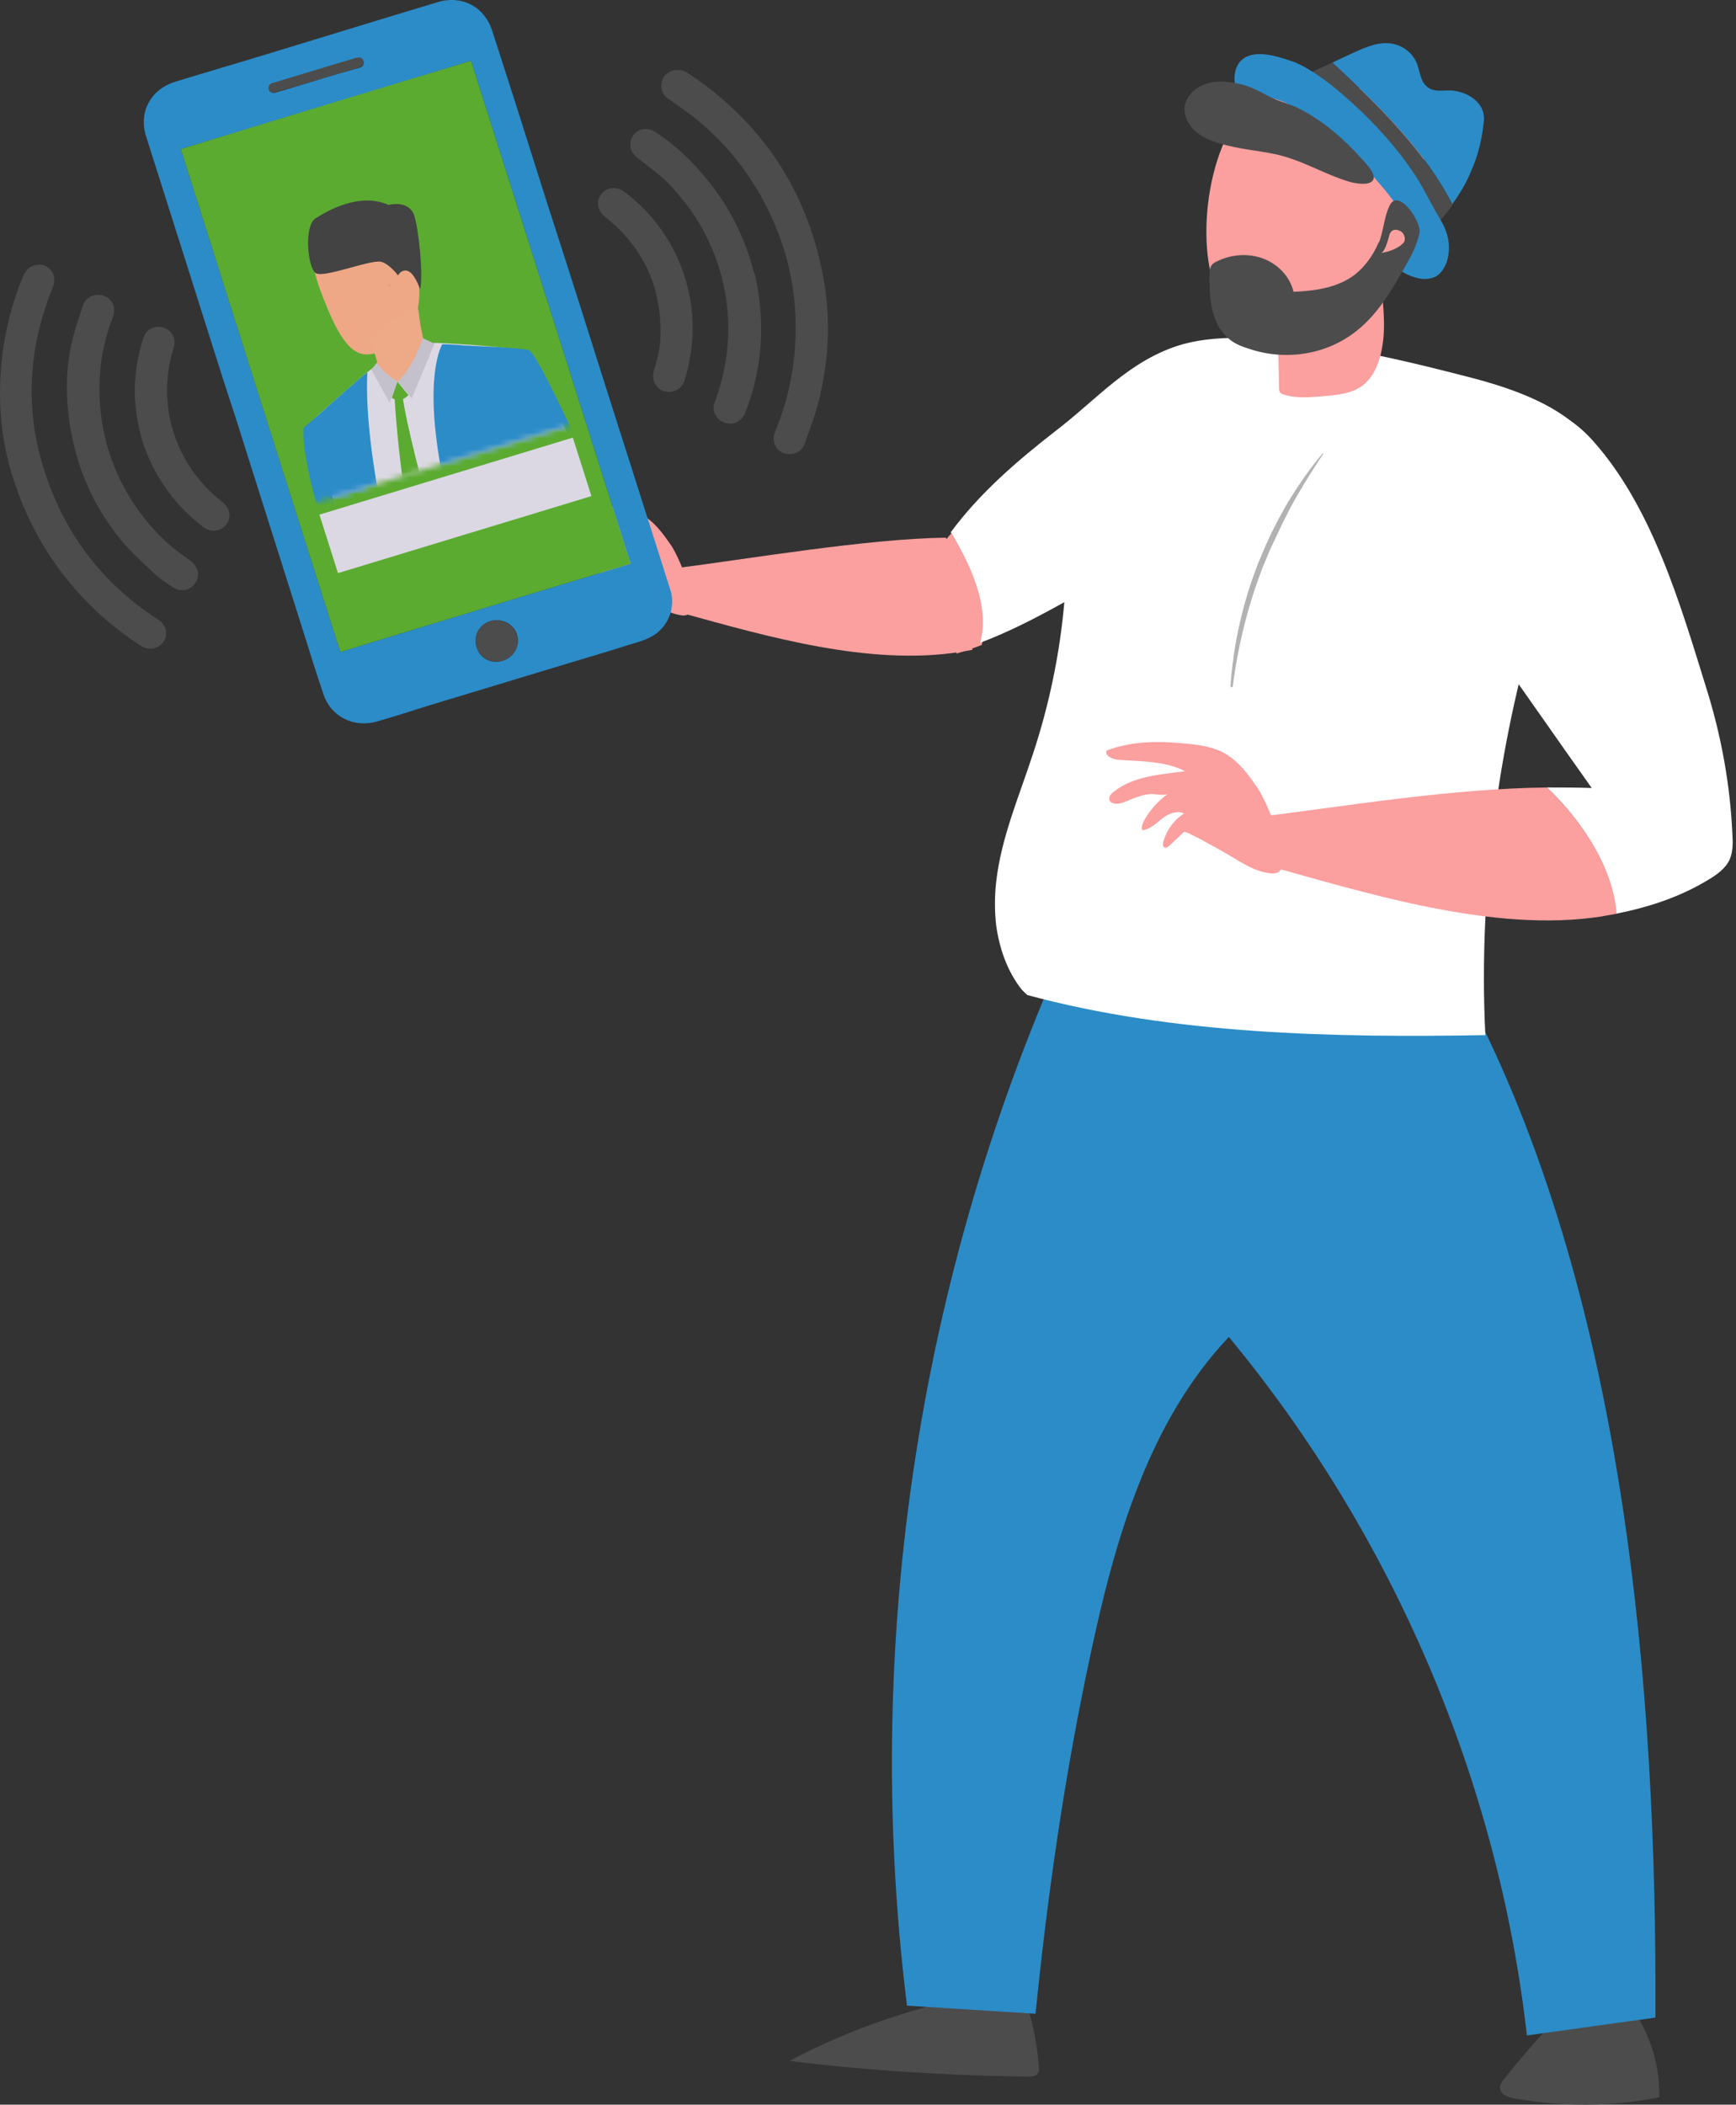 <?xml version="1.0" encoding="UTF-8"?> <svg xmlns="http://www.w3.org/2000/svg" width="311" height="377" viewBox="0 0 311 377" fill="none"><rect x="0" y="0" width="311" height="377" fill="#333333" stroke="none"/> <path d="M184.023 359.26C185.115 362.754 185.809 366.346 186.107 370.034C186.107 370.519 186.206 371.005 185.909 371.393C185.512 371.976 184.718 371.975 184.023 371.975C169.832 371.781 155.541 370.908 141.449 369.161C152.564 363.24 164.77 359.163 177.175 357.027L184.023 359.26Z" fill="#4C4C4C"></path> <path d="M289.517 357.416C291.304 358.193 292.594 359.94 293.586 361.59C296.067 365.861 297.358 370.714 297.258 375.665C288.724 377.412 279.792 377.412 271.257 375.859C270.265 375.665 268.975 375.276 268.776 374.306C268.578 373.529 269.074 372.85 269.57 372.267C274.036 366.637 278.998 361.202 284.158 356.154L289.517 357.416Z" fill="#4C4C4C"></path> <path d="M264.211 181.047C291.006 233.948 296.861 302.38 296.564 361.396C288.922 362.464 281.181 363.532 273.54 364.599C268.379 319.075 249.623 275.104 220.148 239.481C205.659 254.818 199.704 275.978 195.338 296.459C190.773 317.716 187.696 339.071 185.513 360.717C177.871 360.231 170.23 359.746 162.489 359.261C154.053 291.8 165.466 222.009 195.238 160.566L264.211 181.047Z" fill="#2B8CC8"></path> <path d="M168.145 98.637C168.244 98.832 168.344 99.026 168.443 99.22C169.832 102.035 171.023 104.85 171.619 107.859C172.214 110.868 172.313 114.071 171.321 116.983C171.321 116.983 171.321 116.983 171.321 117.08C172.909 116.595 174.397 116.109 175.886 115.527C177.573 108.538 173.703 100.87 170.428 95.531C169.634 96.405 168.84 97.473 168.145 98.637Z" fill="#FB9F9F"></path> <path d="M170.329 95.338C175.49 88.349 182.139 82.622 188.986 77.284C196.529 71.557 202.384 64.374 211.911 61.656C225.408 57.87 250.913 64.374 264.013 67.771C275.326 70.78 288.327 76.022 289.22 89.805C289.716 97.182 278.105 101.55 275.922 108.539C269.074 130.379 264.707 157.945 266.097 185.415C239.103 185.9 210.224 185.318 184.024 178.232C183.727 177.941 183.33 177.553 183.032 177.262C180.452 173.961 179.062 169.982 178.467 165.808C178.169 163.187 178.169 160.566 178.467 157.945C179.36 149.986 182.635 142.512 185.116 134.844C187.994 126.108 189.879 116.983 190.673 107.859C185.811 110.577 180.749 113.198 175.589 115.139C177.474 108.442 173.604 100.773 170.329 95.338Z" fill="white"></path> <path d="M228.976 61.275C228.996 64.013 229.111 66.779 229.131 69.518C229.143 69.825 229.183 70.039 229.319 70.282C229.454 70.524 229.835 70.636 230.121 70.721C232.5 71.423 234.964 71.138 237.401 70.946C239.742 70.726 242.301 70.469 244.183 69.001C245.67 67.82 246.6 66.071 247.149 64.209C248.386 60.019 247.921 55.632 247.457 51.244L228.976 61.275Z" fill="#FB9F9F"></path> <path d="M217.451 50.891C219.449 56.743 226.175 60.246 232.396 59.855C238.616 59.464 244.26 55.766 248.233 51.069C248.738 50.408 249.244 49.748 249.749 49.087C250.842 47.487 252.234 46.278 253.069 44.501C253.616 43.346 253.796 42.387 253.962 41.121C254.184 39.668 254.691 38.3 255.008 36.875C255.327 34.743 255.428 32.648 255.339 30.496C254.448 18.088 243.967 13.983 232.711 14.608C231.118 14.746 229.43 14.855 227.986 15.542C217.099 20.527 214.022 40.77 217.451 50.891Z" fill="#FB9F9F"></path> <path d="M238.682 11.209C239.881 10.652 241.203 10.03 242.402 9.473C244.677 8.424 247.293 7.273 249.795 7.91C251.631 8.351 253.288 9.751 253.895 11.549C254.354 12.798 254.486 14.456 255.463 15.352C256.739 16.639 258.441 16.129 260.074 16.206C262.999 16.462 266.056 18.376 265.843 21.552C265.563 24.607 264.874 27.642 263.642 30.416C262.792 32.594 261.561 34.66 260.168 36.576C255.322 27.05 247.125 19.064 238.682 11.209Z" fill="#2B8CC8"></path> <path d="M238.679 11.209C247.122 19.064 255.225 27.021 260.233 36.697C258.99 38.455 257.584 40.064 255.92 41.496C256.493 40.957 252.088 34.495 251.491 33.712C249.443 31.185 247.49 28.686 245.415 26.252C243.34 23.817 241.169 21.355 238.493 19.553C238.14 19.348 231.362 14.615 231.485 14.55C233.91 13.343 236.281 12.322 238.679 11.209Z" fill="#4C4C4C"></path> <path d="M223.129 10.265C222.761 10.46 222.488 10.683 222.188 10.999C221.26 12.041 221.011 13.587 221.225 14.966C221.534 16.373 222.306 17.613 223.228 18.694C224.374 17.616 226.022 17.292 227.505 17.527C228.987 17.763 230.455 18.398 231.773 19.192C236.909 22.125 241.335 26.062 245.092 30.51C247.005 32.795 249.067 34.922 250.517 37.374C251.289 38.614 251.598 40.021 252.248 41.326C252.87 42.724 252.553 44.148 252.236 45.573C251.974 46.811 251.428 47.257 250.555 48.113C251.247 48.924 252.742 49.467 253.694 49.748C254.836 50.085 256.184 50.078 257.288 49.492C258.296 48.879 258.939 47.753 259.296 46.543C259.998 43.815 259.337 41.495 257.956 39.164C256.411 36.684 255.235 34.01 253.595 31.502C250.383 26.607 246.408 22.195 242.077 18.286C239.05 15.571 235.805 12.893 232.067 11.182C229.62 10.359 225.61 8.872 223.129 10.265Z" fill="#2B8CC8"></path> <path d="M241.793 32.571C237.224 31.222 233.23 28.627 228.361 27.595C225.138 26.947 221.804 26.672 218.568 25.717C216.95 25.239 215.387 24.576 214.151 23.503C212.916 22.43 212.063 20.761 212.217 19.187C212.454 17.334 213.928 15.846 215.685 15.15C217.442 14.455 219.388 14.523 221.252 14.87C223.619 15.265 225.317 16.171 227.369 17.283C229.067 18.189 231.121 18.593 232.82 19.499C237.046 21.657 240.753 24.876 243.941 28.448C244.728 29.287 246.79 31.414 245.89 32.363C245.207 33.274 242.84 32.88 241.793 32.571Z" fill="#4C4C4C"></path> <path d="M247.208 42.973C247.153 43.159 247.098 43.345 246.948 43.504C245.976 45.747 244.555 47.756 242.673 49.225C239.605 51.558 235.616 52.101 231.737 52.272C231.091 49.552 228.961 47.304 226.255 46.303C223.645 45.33 220.583 45.54 218.034 46.812C217.571 46.979 217.176 47.267 216.943 47.704C216.738 48.049 216.696 48.542 216.681 48.943C216.602 53.069 216.861 57.8 219.983 60.544C220.961 61.439 222.238 62.019 223.571 62.412C228.819 64.264 234.821 63.91 239.7 61.403C245.532 58.469 248.636 53.211 251.672 47.833C252.11 47.051 252.547 46.269 253.012 45.394C253.56 44.24 254.012 43.058 254.302 41.727C254.728 39.93 250.812 33.916 249.104 36.549C248.051 38.364 247.908 40.953 247.208 42.973Z" fill="#4C4C4C"></path> <path d="M250.968 41.452C251.579 41.834 251.835 42.72 251.548 43.343C251.37 43.594 251.097 43.818 250.824 44.041C249.788 44.747 248.644 45.118 247.337 45.339C248.086 45.257 248.677 42.901 248.842 42.342C249.049 41.29 249.813 40.807 250.968 41.452Z" fill="#FB9F9F"></path> <path d="M277.112 141.055C279.792 141.055 282.571 141.055 285.151 141.152C285.151 141.152 275.822 127.951 272.646 123.389C266.99 115.138 263.219 111.935 262.028 102.131C260.44 88.93 270.562 62.431 285.349 78.933C295.968 90.775 301.029 108.246 305.694 123.292C308.373 131.834 309.961 140.569 310.358 149.5C310.457 150.956 310.457 152.606 309.862 153.965C309.167 155.518 307.579 156.682 306.091 157.556C301.029 160.662 295.373 162.506 289.517 163.671C288.922 155.518 283.563 147.17 277.112 141.055Z" fill="white"></path> <path d="M225.407 141.346C223.719 138.823 221.834 136.202 219.055 134.746C217.269 133.872 215.284 133.484 213.299 133.29C208.238 132.707 202.978 132.61 198.214 134.455C197.917 135.425 199.306 136.008 200.398 136.105C204.467 136.396 208.734 136.299 212.307 138.143C207.94 138.726 202.879 139.017 199.405 141.929C198.909 142.317 198.512 142.899 198.81 143.482C199.008 143.773 199.405 143.87 199.703 143.967C200.695 144.064 201.688 143.579 202.581 143.191C203.772 142.705 204.963 142.317 206.253 142.22C206.948 142.22 208.734 142.608 209.329 142.123C207.543 143.385 206.055 145.035 204.963 146.976C204.665 147.559 204.367 148.238 204.665 148.723C206.054 148.529 207.146 147.461 208.238 146.588C209.329 145.714 210.917 145.132 212.108 145.714C210.322 146.879 209.032 148.626 208.436 150.665C208.337 150.956 208.337 151.15 208.337 151.441C208.436 151.732 208.635 151.926 208.933 151.829C209.032 151.829 209.23 151.732 209.329 151.635C210.223 150.762 211.215 149.888 212.108 149.015C212.406 148.723 219.055 152.509 219.849 152.994C222.231 154.353 224.513 156.003 227.292 156.392C227.788 156.489 228.384 156.489 228.88 156.294C231.956 154.838 226.697 143.191 225.407 141.346Z" fill="#FB9F9F"></path> <path d="M277.111 141.055C283.561 147.17 289.02 155.518 289.615 163.671C288.722 163.865 287.829 163.962 286.936 164.156C267.683 167.165 245.155 160.08 226.299 154.838C226.696 150.276 226.994 150.761 225.803 146.296C242.079 144.258 260.141 141.249 277.111 141.055Z" fill="#FB9F9F"></path> <path d="M120.212 97.667C118.724 95.532 117.235 93.396 114.853 92.134C113.365 91.358 111.678 91.067 109.991 90.873C105.723 90.387 101.257 90.29 97.288 91.843C97.089 92.717 98.181 93.202 99.074 93.202C102.448 93.493 106.021 93.299 108.998 94.949C105.326 95.435 101.059 95.629 98.181 98.153C97.784 98.444 97.387 99.026 97.685 99.414C97.784 99.706 98.181 99.803 98.478 99.803C99.372 99.9 100.166 99.511 100.96 99.123C101.952 98.735 102.944 98.347 104.036 98.25C104.632 98.25 106.12 98.638 106.616 98.153C105.128 99.22 103.838 100.579 102.944 102.229C102.647 102.715 102.448 103.297 102.746 103.685C103.937 103.491 104.83 102.618 105.723 101.938C106.616 101.259 107.906 100.676 108.998 101.162C107.509 102.132 106.418 103.685 105.922 105.335C105.822 105.53 105.822 105.821 105.922 106.015C106.021 106.209 106.219 106.403 106.418 106.306C106.517 106.306 106.616 106.209 106.716 106.112C107.51 105.335 108.303 104.656 109.097 103.879C109.296 103.685 114.953 106.888 115.647 107.277C117.632 108.441 119.518 109.8 121.899 110.189C122.296 110.286 122.793 110.286 123.19 110.092C125.77 108.927 121.304 99.123 120.212 97.667Z" fill="#FB9F9F"></path> <path d="M169.436 96.309C173.604 103.589 173.703 109.51 174.199 116.401C173.505 116.498 172.711 116.692 171.917 116.79C155.74 119.313 137.579 114.072 121.8 109.704C122.098 105.821 121.601 105.53 120.609 101.841C134.304 100.094 155.244 96.503 169.436 96.309Z" fill="#FB9F9F"></path> <path d="M236.919 81.263C234.438 84.174 232.354 87.281 230.369 90.581L228.98 93.105L227.69 95.628L226.499 98.249L225.407 100.87C222.628 107.956 220.941 115.43 220.445 122.904C220.445 123.001 220.544 123.098 220.644 123.098C220.743 123.098 220.842 123.001 220.842 122.904C221.835 115.43 223.621 108.15 226.4 101.161L227.491 98.54L228.682 96.016L229.873 93.493L231.163 90.969C232.95 87.669 234.934 84.466 237.018 81.36C237.118 81.263 237.018 81.165 236.919 81.068C237.118 81.165 237.018 81.165 236.919 81.263Z" fill="#B2B2B2"></path> <path d="M42.009 74.177C46.177 87.378 50.345 100.482 54.513 113.683C55.605 117.177 56.697 120.672 57.888 124.166C59.178 128.34 63.346 130.475 67.613 129.214C70.69 128.34 73.667 127.369 76.743 126.399C85.08 123.875 93.416 121.351 101.752 118.828C105.325 117.76 108.997 116.692 112.569 115.527C113.959 115.139 115.348 114.751 116.638 114.071C119.616 112.518 121.104 108.927 120.112 105.724C118.127 99.511 116.142 93.202 114.157 86.99C112.371 81.457 110.684 76.021 108.897 70.489C105.226 58.841 101.554 47.29 97.782 35.642C94.607 25.547 91.431 15.549 88.156 5.454C86.767 1.183 82.698 -0.952 78.331 0.407C68.308 3.416 58.285 6.522 48.36 9.531C42.704 11.278 36.948 12.928 31.291 14.676C27.024 16.035 24.84 20.014 26.13 24.285C30.1 36.807 34.07 49.328 38.039 61.85C39.329 65.927 40.62 70.003 42.009 74.177ZM112.966 100.967C95.599 106.209 78.331 111.451 60.964 116.789C51.437 86.796 41.91 56.705 32.383 26.712C49.75 21.47 67.018 16.229 84.385 10.89C93.912 40.883 103.439 70.877 112.966 100.967ZM85.377 115.916C84.782 113.974 85.874 111.839 87.858 111.256C89.942 110.674 92.026 111.742 92.622 113.683C93.217 115.624 92.126 117.663 90.141 118.342C88.057 119.022 85.973 117.954 85.377 115.916ZM56.994 14.287C55.109 14.87 53.223 15.452 51.238 16.035C50.544 16.229 49.948 16.423 49.254 16.617C48.757 16.714 48.261 16.423 48.162 16.035C48.063 15.549 48.261 15.161 48.757 14.967C48.857 14.87 48.956 14.87 49.154 14.87C54.017 13.414 58.88 11.958 63.644 10.502C63.842 10.405 64.04 10.405 64.14 10.405C64.636 10.308 65.033 10.599 65.132 11.084C65.231 11.57 65.033 11.958 64.338 12.152C61.956 12.831 59.475 13.511 56.994 14.287Z" fill="#2B8CC8"></path> <path d="M2.511 86.117C5.389 95.047 10.252 102.812 17.198 109.412C19.68 111.742 22.359 113.78 25.138 115.625C26.626 116.595 28.314 116.304 29.306 114.945C30.199 113.586 29.802 111.936 28.314 110.965C20.771 106.112 14.916 99.706 10.946 91.746C4.496 78.545 3.9 65.15 9.458 51.464C9.855 50.396 9.855 49.328 9.16 48.455C8.465 47.581 7.473 47.193 6.381 47.484C5.29 47.678 4.694 48.358 4.198 49.329C1.618 55.541 0.228 62.044 0.03 68.742C-0.169 74.663 0.625 80.487 2.511 86.117Z" fill="#4C4C4C"></path> <path d="M120.509 12.638C119.418 13.026 118.723 13.706 118.524 14.871C118.326 16.035 118.723 17.006 119.715 17.686C121.204 18.753 122.792 19.821 124.181 20.889C130.036 25.548 134.601 31.275 137.777 37.972C140.854 44.282 142.442 50.979 142.541 57.968C142.64 64.665 141.449 71.072 138.869 77.284C138.571 78.061 138.472 78.74 138.77 79.517C139.167 80.681 140.258 81.361 141.449 81.361C142.64 81.361 143.732 80.681 144.129 79.517C144.823 77.575 145.617 75.537 146.213 73.499C148.495 65.539 148.991 57.386 147.404 49.232C144.426 33.798 136.289 21.665 122.99 12.929C122.196 12.541 121.402 12.444 120.509 12.638Z" fill="#4C4C4C"></path> <path d="M134.304 46.125C132.815 41.563 130.632 37.292 127.655 33.41C124.777 29.624 121.402 26.227 117.333 23.606C115.944 22.732 114.158 23.024 113.364 24.383C112.57 25.644 112.868 27.197 114.058 28.168C115.646 29.43 117.234 30.595 118.723 31.857C120.013 33.021 121.105 34.283 122.196 35.642C125.57 39.719 127.853 44.378 129.242 49.426C130.334 53.599 130.731 57.773 130.334 62.044C130.036 65.442 129.242 68.839 128.052 72.042C127.555 73.304 127.952 74.469 128.945 75.245C129.937 76.022 131.326 76.119 132.319 75.439C132.716 75.148 133.212 74.663 133.41 74.177C134.899 70.489 135.792 66.703 136.189 62.821C136.586 58.259 136.289 53.891 135.296 49.426C134.899 48.261 134.601 47.193 134.304 46.125Z" fill="#4C4C4C"></path> <path d="M14.023 82.622C15.809 88.252 18.687 93.396 22.657 97.861C24.245 99.609 26.031 101.162 27.718 102.812C28.711 103.685 29.802 104.462 30.894 105.141C32.283 106.112 34.07 105.821 34.963 104.462C35.856 103.2 35.558 101.55 34.169 100.482C32.68 99.414 31.192 98.347 29.802 97.085C26.329 93.882 23.55 90.096 21.466 85.825C18.687 80.001 17.497 73.789 17.893 67.285C18.092 63.694 18.886 60.297 20.176 56.899C20.771 55.346 20.375 53.987 19.084 53.211C17.596 52.337 15.512 52.92 14.916 54.57C14.222 56.608 13.527 58.647 13.031 60.685C12.137 64.179 11.84 67.771 12.038 71.459C12.237 75.342 12.931 79.031 14.023 82.622Z" fill="#4C4C4C"></path> <path d="M122.593 49.329C120.608 43.408 117.134 38.36 111.875 34.381C110.485 33.313 108.699 33.507 107.707 34.769C106.714 36.031 107.012 37.681 108.302 38.748C115.15 44.184 118.425 51.173 118.325 59.715C118.325 62.044 117.829 64.277 117.134 66.412C116.539 68.451 117.928 70.295 120.012 70.198C121.203 70.101 122.196 69.421 122.593 68.257C123.684 64.859 124.181 61.268 124.081 57.676C123.982 54.959 123.486 52.241 122.593 49.329Z" fill="#4C4C4C"></path> <path d="M25.535 79.127C27.619 85.339 31.192 90.386 36.352 94.366C37.742 95.434 39.528 95.24 40.521 93.978C41.513 92.716 41.215 90.969 39.925 89.998C31.39 83.397 27.917 72.623 31.093 62.334C31.589 60.878 30.994 59.519 29.703 58.84C28.512 58.257 26.925 58.549 26.131 59.616C25.932 59.907 25.734 60.296 25.634 60.684C24.741 63.499 24.245 66.314 24.146 69.323C24.047 72.623 24.642 75.923 25.535 79.127Z" fill="#4C4C4C"></path> <path d="M112.968 100.968C103.441 70.877 93.913 40.884 84.386 10.891C67.019 16.132 49.751 21.374 32.384 26.712C41.911 56.803 51.438 86.796 60.965 116.79C78.333 111.451 95.7 106.209 112.968 100.968Z" fill="#5BAB31"></path> <path d="M85.377 115.916C85.973 117.857 88.057 118.925 90.041 118.342C92.126 117.663 93.217 115.721 92.523 113.683C91.927 111.742 89.744 110.674 87.759 111.256C85.774 111.936 84.683 113.974 85.377 115.916Z" fill="#4C4C4C"></path> <path d="M56.996 14.287C59.477 13.511 61.958 12.831 64.34 12.055C64.935 11.861 65.233 11.473 65.133 10.987C65.034 10.502 64.637 10.211 64.141 10.308C63.943 10.308 63.744 10.405 63.645 10.405C58.782 11.861 53.919 13.317 49.156 14.773C49.056 14.773 48.957 14.87 48.759 14.87C48.263 15.064 48.064 15.452 48.163 15.938C48.263 16.423 48.759 16.714 49.255 16.52C49.95 16.326 50.545 16.132 51.24 15.938C53.225 15.452 55.11 14.87 56.996 14.287Z" fill="#4C4C4C"></path> <mask id="mask0_718_17291" style="mask-type:luminance" maskUnits="userSpaceOnUse" x="36" y="23" width="69" height="68"> <path d="M36.93 38.641L88.298 23.031L104.905 75.313L53.537 90.922L36.93 38.641Z" fill="white"></path> </mask> <g mask="url(#mask0_718_17291)"> <path d="M67.119 129.893C67.119 129.893 69.004 112.616 68.607 108.636C68.409 106.792 68.111 102.327 67.615 98.638C67.416 97.473 67.218 96.212 67.019 95.047C66.126 90.29 64.935 86.02 64.935 86.02C64.935 86.02 64.737 73.11 56.897 74.663C56.897 74.663 54.515 76.41 54.416 76.604C54.019 79.904 55.904 87.476 56.401 89.126C56.797 90.485 58.981 104.268 59.179 104.753C59.378 105.724 58.882 111.063 58.981 114.945C59.08 123.39 59.775 129.796 59.775 129.796L67.119 129.893Z" fill="#2B8CC8"></path> </g> <mask id="mask1_718_17291" style="mask-type:luminance" maskUnits="userSpaceOnUse" x="36" y="23" width="69" height="68"> <path d="M36.93 38.641L88.298 23.031L104.905 75.313L53.537 90.922L36.93 38.641Z" fill="white"></path> </mask> <g mask="url(#mask1_718_17291)"> <path d="M120.61 114.751C120.61 114.751 119.419 117.372 117.633 117.566C115.847 117.76 101.953 98.735 100.564 94.465C99.373 91.067 94.609 82.525 94.609 82.525C94.609 83.302 95.006 93.494 96.395 98.056C97.785 102.812 103.342 118.828 103.342 118.828L97.388 122.517L76.845 128.923L71.585 128.438C71.585 128.438 70.493 123.099 69.501 119.41C68.906 117.081 68.013 112.713 66.623 108.733C66.623 108.733 65.333 104.462 64.341 102.715C61.76 94.562 58.684 86.699 58.684 86.699C57.195 83.108 55.905 79.71 54.813 76.507C55.607 75.731 56.501 74.857 57.195 74.178C59.478 72.139 62.753 69.227 64.837 67.48C66.028 66.412 67.318 65.539 67.318 65.539C67.318 65.539 76.647 61.656 77.54 61.462C77.837 61.365 79.127 61.462 80.914 61.559C84.784 61.753 92.128 62.336 93.418 62.821C95.304 63.403 106.717 88.058 107.411 89.902C108.602 93.106 120.61 114.751 120.61 114.751Z" fill="#DBD8E3"></path> </g> <mask id="mask2_718_17291" style="mask-type:luminance" maskUnits="userSpaceOnUse" x="36" y="23" width="69" height="68"> <path d="M36.93 38.641L88.298 23.031L104.905 75.313L53.537 90.922L36.93 38.641Z" fill="white"></path> </mask> <g mask="url(#mask2_718_17291)"> <path d="M65.829 66.703C65.829 66.703 65.233 72.721 67.218 85.049C68.012 89.805 69.203 97.764 70.791 105.821C72.081 112.227 72.478 118.925 73.371 123.875C74.364 128.922 77.341 143.774 77.341 143.774L72.677 142.609C71.982 142.318 70.989 141.832 70.989 141.056C70.989 137.367 69.501 125.622 67.615 115.624C67.516 115.139 67.417 114.654 67.317 114.168V114.071C66.921 112.033 66.523 110.189 66.127 108.442C65.829 107.083 65.333 105.821 64.737 104.656C61.462 96.114 58.286 87.087 58.286 87.087C56.798 83.398 55.508 80.001 54.416 76.701C54.515 76.604 64.836 67.285 65.829 66.703Z" fill="#2B8CC8"></path> </g> <mask id="mask3_718_17291" style="mask-type:luminance" maskUnits="userSpaceOnUse" x="36" y="23" width="69" height="68"> <path d="M36.93 38.641L88.298 23.031L104.905 75.313L53.537 90.922L36.93 38.641Z" fill="white"></path> </mask> <g mask="url(#mask3_718_17291)"> <path d="M100.364 94.756C101.952 98.638 116.64 119.411 117.533 118.925C119.22 118.246 124.381 114.654 124.381 114.654C124.381 114.654 109.792 93.397 108.8 91.067C108.006 89.32 96.593 63.306 94.708 62.724C93.616 62.336 86.272 62.044 82.7 61.85C82.005 61.753 79.822 61.656 79.226 61.656C78.73 62.627 75.554 69.13 80.02 88.932C80.814 92.232 83.89 98.93 86.272 104.365C88.853 110.189 91.036 114.654 93.12 119.508C97.288 129.117 100.464 136.688 100.464 136.688L109.098 129.214C110.487 127.952 111.678 123.973 110.586 122.517C106.22 116.887 99.868 106.889 98.082 101.259C98.082 101.259 94.807 87.185 94.807 83.981C94.807 83.981 98.38 89.805 100.364 94.756Z" fill="#2B8CC8"></path> </g> <mask id="mask4_718_17291" style="mask-type:luminance" maskUnits="userSpaceOnUse" x="36" y="23" width="69" height="68"> <path d="M36.93 38.641L88.298 23.031L104.905 75.313L53.537 90.922L36.93 38.641Z" fill="white"></path> </mask> <g mask="url(#mask4_718_17291)"> <path d="M63.746 39.428C63.746 39.428 52.532 38.845 57.295 51.755C62.059 64.665 64.837 65.247 70.891 61.462C76.945 57.579 74.861 49.134 74.464 44.96C74.166 40.592 67.318 38.942 63.746 39.428Z" fill="#EEA886"></path> </g> <mask id="mask5_718_17291" style="mask-type:luminance" maskUnits="userSpaceOnUse" x="36" y="23" width="69" height="68"> <path d="M36.93 38.641L88.298 23.031L104.905 75.313L53.537 90.922L36.93 38.641Z" fill="white"></path> </mask> <g mask="url(#mask5_718_17291)"> <path d="M75.256 51.853C75.256 51.853 74.165 48.359 72.577 48.456C70.989 48.553 70.89 50.883 70.89 50.883L69.699 51.174C69.699 51.174 69.6 47.291 68.012 46.903C66.325 46.515 58.088 49.815 56.599 48.941C55.111 48.068 54.416 40.497 56.5 39.138C58.584 37.779 64.439 34.382 69.6 36.711C69.6 36.711 73.073 35.74 74.165 38.458C75.058 41.079 75.852 49.524 75.256 51.853Z" fill="#434343"></path> </g> <mask id="mask6_718_17291" style="mask-type:luminance" maskUnits="userSpaceOnUse" x="36" y="23" width="69" height="68"> <path d="M36.93 38.641L88.298 23.031L104.905 75.313L53.537 90.922L36.93 38.641Z" fill="white"></path> </mask> <g mask="url(#mask6_718_17291)"> <path d="M66.921 49.426C65.83 48.649 66.822 46.222 68.609 46.999C70.395 47.776 72.677 50.688 71.883 51.367C71.09 52.046 68.41 50.493 66.921 49.426Z" fill="#EEA886"></path> </g> <mask id="mask7_718_17291" style="mask-type:luminance" maskUnits="userSpaceOnUse" x="36" y="23" width="69" height="68"> <path d="M36.93 38.641L88.298 23.031L104.905 75.313L53.537 90.922L36.93 38.641Z" fill="white"></path> </mask> <g mask="url(#mask7_718_17291)"> <path d="M76.845 62.919C76.845 62.919 75.753 62.434 74.959 55.542C74.761 53.698 66.127 60.492 66.127 60.492C66.127 60.492 66.623 61.948 67.119 63.307C67.318 63.987 67.516 64.569 67.615 65.151C67.715 65.54 67.715 66.316 67.615 66.51C67.516 67.675 73.967 66.51 76.845 62.919Z" fill="#EEA987"></path> </g> <mask id="mask8_718_17291" style="mask-type:luminance" maskUnits="userSpaceOnUse" x="36" y="23" width="69" height="68"> <path d="M36.93 38.641L88.298 23.031L104.905 75.313L53.537 90.922L36.93 38.641Z" fill="white"></path> </mask> <g mask="url(#mask8_718_17291)"> <path d="M71.187 68.353L70.195 71.266C70.195 71.266 71.683 72.333 73.172 70.78L71.187 68.353Z" fill="#5BAB31"></path> </g> <mask id="mask9_718_17291" style="mask-type:luminance" maskUnits="userSpaceOnUse" x="36" y="23" width="69" height="68"> <path d="M36.93 38.641L88.298 23.031L104.905 75.313L53.537 90.922L36.93 38.641Z" fill="white"></path> </mask> <g mask="url(#mask9_718_17291)"> <path d="M70.691 71.169C70.691 71.169 71.981 98.153 79.524 117.081L82.997 120.284L83.791 115.625C83.791 115.625 73.371 80.778 72.081 70.684L70.691 71.169Z" fill="#5BAB31"></path> </g> <mask id="mask10_718_17291" style="mask-type:luminance" maskUnits="userSpaceOnUse" x="36" y="23" width="69" height="68"> <path d="M36.93 38.641L88.298 23.031L104.905 75.313L53.537 90.922L36.93 38.641Z" fill="white"></path> </mask> <g mask="url(#mask10_718_17291)"> <path d="M68.606 66.704L71.186 68.354C71.186 68.354 74.064 66.801 74.461 64.956C74.858 63.112 68.606 66.704 68.606 66.704Z" fill="#EEA987"></path> </g> <mask id="mask11_718_17291" style="mask-type:luminance" maskUnits="userSpaceOnUse" x="36" y="23" width="69" height="68"> <path d="M36.93 38.641L88.298 23.031L104.905 75.313L53.537 90.922L36.93 38.641Z" fill="white"></path> </mask> <g mask="url(#mask11_718_17291)"> <path d="M67.518 64.957C67.518 64.957 68.311 66.51 71.189 68.354L69.8 72.14L66.525 66.219L67.518 64.957Z" fill="#C4C1CC"></path> </g> <mask id="mask12_718_17291" style="mask-type:luminance" maskUnits="userSpaceOnUse" x="36" y="23" width="69" height="68"> <path d="M36.93 38.641L88.298 23.031L104.905 75.313L53.537 90.922L36.93 38.641Z" fill="white"></path> </mask> <g mask="url(#mask12_718_17291)"> <path d="M75.753 60.588C75.753 60.588 73.867 66.218 71.188 68.353L73.768 71.362L77.837 61.559L75.753 60.588Z" fill="#C4C1CC"></path> </g> <path d="M57.224 92.184L102.621 78.389L105.948 88.864L60.551 102.659L57.224 92.184Z" fill="#DBD8E3"></path> </svg> 